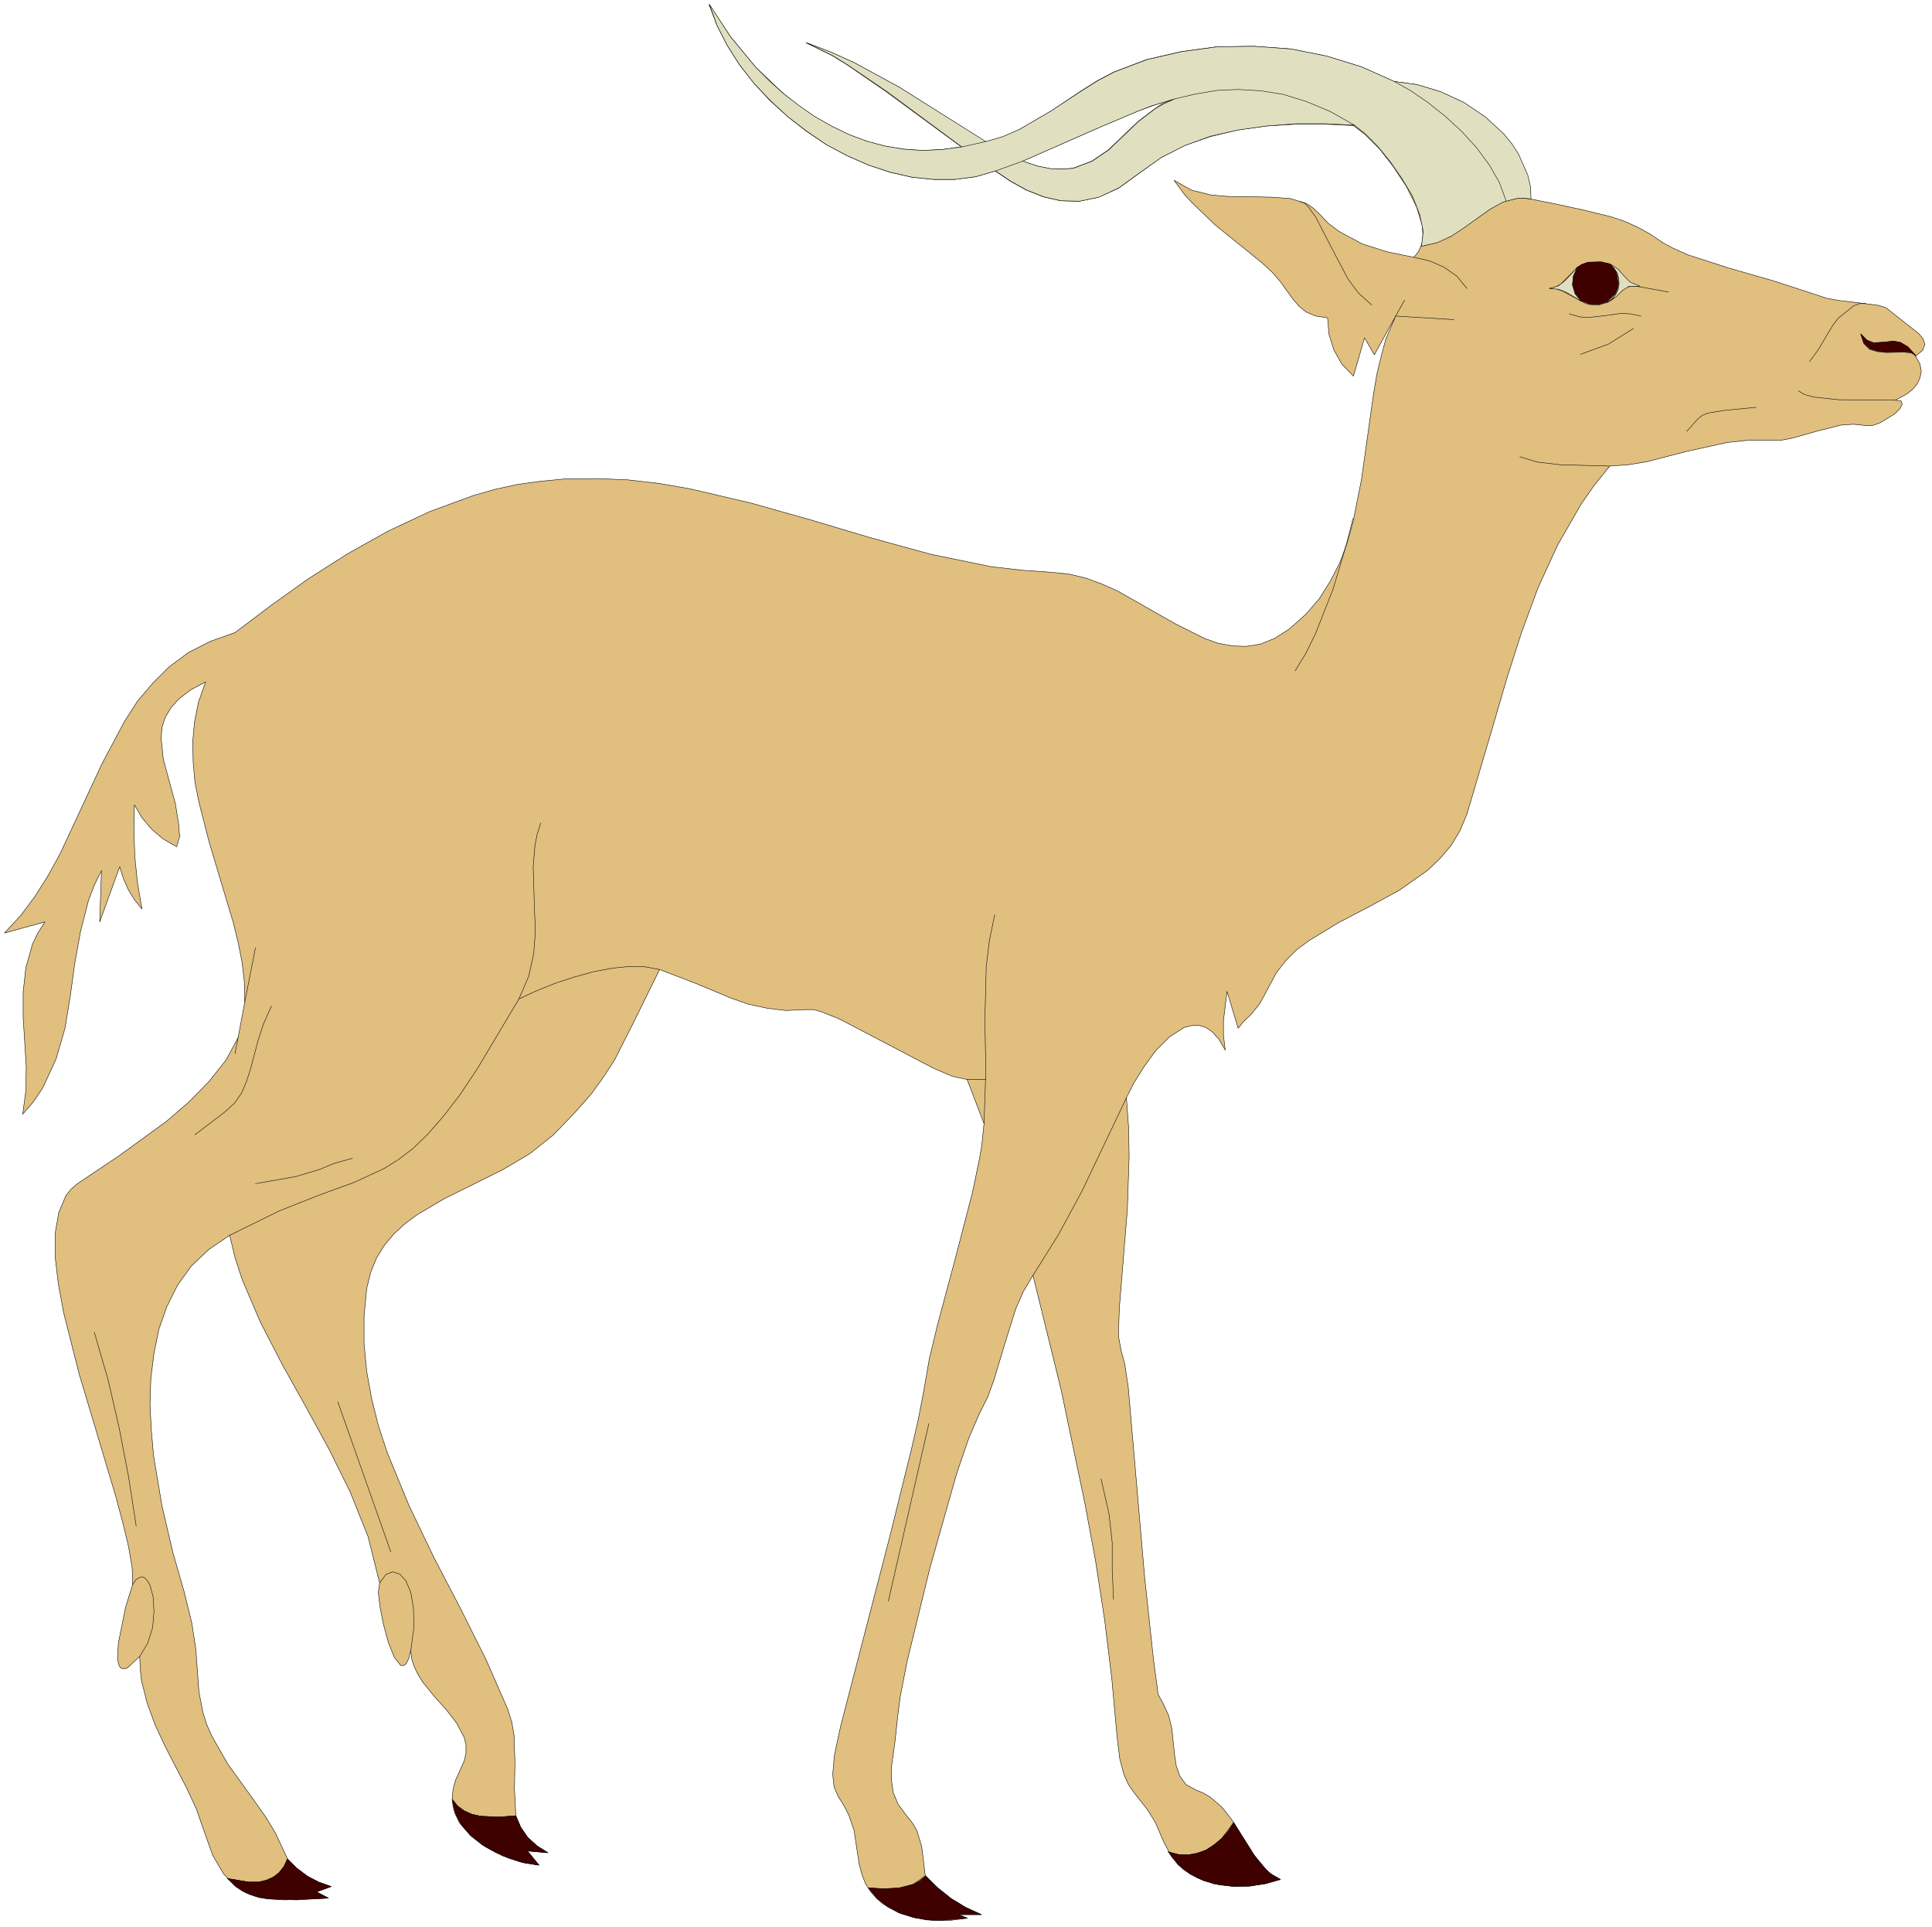 <?xml version="1.0" encoding="UTF-8" standalone="no"?>
<svg
   xmlns:dc="http://purl.org/dc/elements/1.1/"
   xmlns:cc="http://creativecommons.org/ns#"
   xmlns:rdf="http://www.w3.org/1999/02/22-rdf-syntax-ns#"
   xmlns:svg="http://www.w3.org/2000/svg"
   xmlns="http://www.w3.org/2000/svg"
   xmlns:sodipodi="http://sodipodi.sourceforge.net/DTD/sodipodi-0.dtd"
   xmlns:inkscape="http://www.inkscape.org/namespaces/inkscape"
   version="1.0"
   width="76.553mm"
   height="76.341mm"
   id="svg122"
   sodipodi:docname="CS000218.WMF">
  <sodipodi:namedview
     pagecolor="#ffffff"
     bordercolor="#666666"
     borderopacity="1"
     objecttolerance="10"
     gridtolerance="10"
     guidetolerance="10"
     inkscape:pageopacity="0"
     inkscape:pageshadow="2"
     inkscape:window-width="640"
     inkscape:window-height="480"
     id="namedview124" />
  <defs
     id="defs6">
    <clipPath
       clipPathUnits="userSpaceOnUse"
       id="clipWmfPath1">
      <path
         d="M 0,0 L 289.2,0 L 289.2,288.4 L 0,288.4 z"
         id="path2" />
    </clipPath>
    <pattern
       id="WMFhbasepattern"
       patternUnits="userSpaceOnUse"
       width="6"
       height="6"
       x="0"
       y="0" />
  </defs>
  <path
     style="fill:#e0bf7f;fill-rule:evenodd;fill-opacity:1;stroke:none;"
     clip-path="url(#clipWmfPath1)"
     d="  M 147.566,21.262   L 150.099,20.529   L 152.565,19.462   L 157.364,16.663   L 162.029,13.53   L 164.362,12.064   L 166.762,10.798   L 171.694,8.931   L 176.893,7.732   L 182.291,6.998   L 187.757,6.932   L 193.289,7.332   L 198.621,8.398   L 203.82,9.998   L 208.752,12.197   L 212.151,12.664   L 215.684,13.73   L 219.149,15.33   L 222.415,17.529   L 225.148,20.062   L 226.348,21.528   L 227.348,23.061   L 228.747,26.261   L 229.147,27.994   L 229.214,29.793   L 232.88,30.526   L 237.212,31.459   L 241.278,32.459   L 243.277,33.126   L 245.21,33.992   L 247.143,35.059   L 249.009,36.325   L 250.609,37.191   L 252.875,38.191   L 258.874,40.124   L 265.605,42.057   L 271.537,43.99   L 273.537,44.656   L 275.403,44.99   L 278.736,45.39   L 281.335,45.723   L 282.402,46.056   L 283.268,46.723   L 285.201,48.256   L 287.334,49.922   L 288,50.722   L 288.267,51.588   L 287.934,52.455   L 286.867,53.321   L 287.534,54.521   L 287.734,55.587   L 287.534,56.587   L 287.134,57.453   L 286.467,58.253   L 285.668,58.92   L 283.868,59.919   L 284.734,60.053   L 284.868,60.519   L 284.534,61.186   L 283.735,61.986   L 281.535,63.319   L 280.402,63.719   L 279.469,63.719   L 277.536,63.519   L 275.67,63.652   L 272.004,64.585   L 268.471,65.585   L 266.739,65.918   L 264.939,65.918   L 261.806,65.918   L 258.674,66.251   L 252.608,67.584   L 246.676,69.117   L 243.877,69.584   L 241.078,69.784   L 238.812,72.583   L 236.812,75.449   L 233.28,81.581   L 230.347,87.98   L 227.881,94.645   L 225.681,101.51   L 223.682,108.375   L 219.683,121.905   L 218.616,124.438   L 217.283,126.637   L 215.617,128.57   L 213.817,130.303   L 209.552,133.303   L 205.019,135.769   L 200.42,138.168   L 196.155,140.767   L 194.222,142.167   L 192.556,143.833   L 191.156,145.633   L 190.09,147.633   L 188.69,150.232   L 187.357,151.898   L 186.224,152.965   L 185.424,153.964   L 183.758,148.432   L 183.224,152.831   L 183.224,155.031   L 183.491,157.23   L 182.558,155.631   L 181.558,154.498   L 180.558,153.831   L 179.492,153.498   L 178.426,153.565   L 177.359,153.831   L 175.16,155.231   L 173.093,157.297   L 171.294,159.763   L 169.761,162.229   L 168.694,164.362   L 169.028,168.961   L 169.094,173.227   L 168.828,181.158   L 167.628,195.888   L 167.495,200.02   L 167.895,202.22   L 168.428,204.153   L 168.961,207.685   L 171.427,236.212   L 172.76,248.609   L 173.293,252.542   L 173.427,253.675   L 174.227,255.141   L 175.026,256.874   L 175.493,258.807   L 175.893,262.673   L 176.159,264.406   L 176.693,265.939   L 177.626,267.205   L 179.092,268.005   L 180.225,268.471   L 181.225,269.071   L 182.958,270.537   L 184.424,272.404   L 185.691,274.403   L 188.223,278.402   L 189.823,280.135   L 190.489,280.668   L 191.756,281.402   L 189.423,282.068   L 186.89,282.401   L 184.291,282.401   L 181.758,282.068   L 179.359,281.202   L 177.226,279.935   L 175.493,278.069   L 174.227,275.67   L 173.027,272.87   L 171.827,270.937   L 169.828,268.405   L 168.961,267.138   L 168.295,265.605   L 167.695,263.339   L 167.295,260.073   L 166.495,251.275   L 165.429,242.544   L 164.096,233.879   L 162.496,225.215   L 158.897,208.019   L 154.698,190.956   L 153.231,193.422   L 152.098,196.021   L 150.432,201.353   L 148.832,206.686   L 147.899,209.218   L 146.633,211.751   L 145.1,215.284   L 143.234,220.749   L 139.235,234.879   L 135.835,248.809   L 134.836,253.941   L 134.436,257.007   L 134.036,260.74   L 133.503,264.606   L 133.503,266.538   L 133.769,268.405   L 134.502,270.138   L 135.769,271.87   L 136.635,272.937   L 137.302,274.07   L 138.035,276.469   L 138.568,280.868   L 140.434,282.668   L 142.434,284.268   L 144.633,285.601   L 146.966,286.667   L 143.5,286.667   L 144.833,287.2   L 142.301,287.534   L 139.634,287.534   L 136.968,287.134   L 134.502,286.334   L 132.236,285.067   L 131.236,284.201   L 130.37,283.201   L 129.637,282.068   L 129.104,280.735   L 128.704,279.269   L 128.437,277.603   L 127.904,274.07   L 127.104,271.737   L 126.304,270.204   L 125.504,268.938   L 124.905,267.538   L 124.705,265.672   L 124.971,262.739   L 125.904,258.407   L 133.303,229.88   L 136.502,216.95   L 137.502,212.618   L 138.301,208.485   L 139.168,203.486   L 140.368,198.487   L 143.034,188.556   L 145.633,178.559   L 146.7,173.427   L 147.033,171.494   L 147.366,168.228   L 144.833,161.629   L 142.634,161.163   L 139.701,159.896   L 132.703,156.231   L 125.704,152.565   L 122.838,151.432   L 121.839,151.165   L 120.706,151.165   L 117.706,151.298   L 114.907,150.965   L 112.108,150.365   L 109.441,149.432   L 104.176,147.233   L 98.777,145.166   L 94.911,153.031   L 92.045,158.697   L 90.446,161.163   L 88.58,163.762   L 86.113,166.562   L 82.914,169.894   L 79.315,172.76   L 75.249,175.16   L 66.518,179.492   L 62.452,181.891   L 60.653,183.224   L 58.986,184.757   L 57.587,186.424   L 56.387,188.356   L 55.521,190.489   L 54.921,192.889   L 54.521,197.088   L 54.521,201.22   L 54.921,205.353   L 55.654,209.418   L 56.654,213.417   L 57.987,217.483   L 61.253,225.415   L 64.985,233.213   L 68.984,240.878   L 72.783,248.476   L 76.049,255.941   L 76.649,257.874   L 76.982,259.807   L 77.116,263.806   L 77.049,267.871   L 77.249,271.87   L 77.982,273.603   L 79.048,275.136   L 80.448,276.403   L 82.048,277.403   L 78.982,277.136   L 80.715,279.269   L 77.982,278.802   L 75.249,277.869   L 72.717,276.536   L 70.517,274.87   L 68.784,272.87   L 68.251,271.737   L 67.851,270.537   L 67.718,269.271   L 67.851,267.871   L 68.251,266.472   L 68.917,265.005   L 69.517,263.672   L 69.784,262.473   L 69.784,261.273   L 69.517,260.14   L 68.384,258.007   L 66.851,256.007   L 65.052,254.008   L 63.319,251.875   L 62.652,250.809   L 62.052,249.609   L 61.652,248.409   L 61.519,247.143   L 61.186,248.409   L 60.786,249.142   L 60.386,249.409   L 59.986,249.342   L 59.053,248.143   L 58.187,246.01   L 57.453,243.344   L 56.92,240.678   L 56.654,238.412   L 56.854,237.012   L 55.121,230.08   L 52.455,223.415   L 49.255,216.95   L 45.789,210.618   L 42.257,204.286   L 38.991,197.954   L 36.258,191.556   L 35.192,188.29   L 34.392,184.957   L 31.259,187.09   L 28.66,189.556   L 26.594,192.422   L 24.994,195.621   L 23.795,199.021   L 23.061,202.62   L 22.595,206.352   L 22.461,210.218   L 22.661,214.084   L 22.995,217.95   L 24.261,225.481   L 25.861,232.346   L 27.527,238.145   L 28.727,243.011   L 29.327,246.943   L 29.793,253.341   L 30.393,256.407   L 30.926,258.14   L 31.726,259.94   L 34.125,264.139   L 37.925,269.404   L 39.857,272.137   L 41.257,274.47   L 43.057,278.336   L 44.456,279.735   L 46.056,280.935   L 47.722,281.802   L 49.589,282.468   L 47.389,283.268   L 49.189,284.201   L 42.59,284.468   L 39.791,284.268   L 38.858,284.134   L 37.391,283.668   L 36.258,283.135   L 35.259,282.401   L 33.459,280.535   L 31.859,277.802   L 30.526,274.07   L 29.393,270.804   L 27.927,267.671   L 24.728,261.473   L 23.261,258.34   L 22.062,255.074   L 21.195,251.675   L 20.995,249.876   L 20.929,248.009   L 19.062,249.742   L 18.462,249.876   L 17.996,249.676   L 17.729,249.076   L 17.596,248.276   L 17.729,246.01   L 18.796,240.678   L 19.862,237.279   L 19.795,234.746   L 19.262,231.613   L 18.396,228.014   L 17.329,224.015   L 11.864,205.752   L 9.531,196.555   L 8.731,192.222   L 8.265,188.223   L 8.265,184.624   L 8.798,181.558   L 9.864,179.025   L 10.664,178.026   L 11.597,177.226   L 17.863,173.027   L 24.928,167.895   L 28.327,164.962   L 31.326,161.896   L 33.859,158.697   L 35.658,155.364   L 36.658,150.032   L 36.592,147.033   L 36.258,144.1   L 35.658,141.101   L 34.925,138.101   L 31.326,126.104   L 29.793,120.106   L 29.193,117.106   L 28.927,114.107   L 28.86,111.108   L 29.127,108.108   L 29.726,105.109   L 30.793,102.11   L 28.527,103.309   L 26.794,104.642   L 25.594,105.976   L 24.728,107.442   L 24.261,108.908   L 24.128,110.508   L 24.461,113.707   L 26.261,120.306   L 26.794,123.638   L 26.86,124.838   L 26.927,125.171   L 26.461,126.771   L 24.461,125.638   L 22.728,124.171   L 21.262,122.438   L 20.129,120.505   L 20.062,124.438   L 20.195,128.304   L 20.595,132.236   L 21.262,136.102   L 20.129,134.702   L 19.196,133.169   L 18.462,131.503   L 17.929,129.77   L 14.93,138.035   L 15.196,130.37   L 14.13,132.503   L 13.264,134.769   L 12.064,139.434   L 11.197,144.233   L 10.531,149.099   L 9.731,153.964   L 8.398,158.563   L 6.399,162.896   L 5.065,164.895   L 3.399,166.828   L 3.866,163.362   L 3.932,159.763   L 3.466,152.298   L 3.466,148.566   L 3.866,144.9   L 4.866,141.367   L 5.665,139.701   L 6.732,138.035   L 0.667,139.701   L 3.133,137.035   L 5.265,134.169   L 7.198,131.103   L 8.998,127.837   L 12.131,121.105   L 15.263,114.374   L 18.662,107.975   L 20.595,104.976   L 22.861,102.31   L 25.327,99.844   L 28.194,97.711   L 31.459,96.044   L 35.192,94.711   L 40.591,90.646   L 46.189,86.647   L 52.055,82.914   L 58.12,79.515   L 64.385,76.582   L 70.917,74.183   L 74.183,73.25   L 77.582,72.517   L 81.048,72.05   L 84.514,71.717   L 89.313,71.65   L 94.045,71.85   L 98.711,72.383   L 103.31,73.183   L 112.441,75.316   L 121.439,77.849   L 130.37,80.515   L 139.368,82.981   L 148.432,84.847   L 153.098,85.38   L 157.764,85.714   L 160.23,85.98   L 162.696,86.58   L 165.029,87.446   L 167.295,88.446   L 176.093,93.445   L 180.358,95.578   L 182.425,96.311   L 184.557,96.711   L 186.624,96.778   L 188.756,96.444   L 190.889,95.578   L 193.089,94.178   L 195.555,91.979   L 197.621,89.579   L 199.287,86.913   L 200.687,84.181   L 201.754,81.248   L 202.62,78.182   L 203.886,71.85   L 205.686,59.053   L 206.219,55.92   L 206.952,52.921   L 207.552,50.722   L 209.018,47.322   L 205.819,53.121   L 204.353,50.588   L 202.687,56.32   L 200.954,54.521   L 199.754,52.388   L 199.021,50.055   L 198.821,47.589   L 197.021,47.322   L 195.622,46.723   L 194.555,45.856   L 193.622,44.79   L 191.756,42.19   L 190.556,40.791   L 188.956,39.324   L 181.958,33.659   L 178.692,30.526   L 177.492,29.26   L 175.826,26.994   L 178.426,28.46   L 181.358,29.193   L 184.424,29.46   L 187.49,29.46   L 190.489,29.527   L 193.222,29.726   L 195.622,30.46   L 196.621,31.126   L 197.488,31.926   L 198.954,33.459   L 200.554,34.659   L 204.02,36.525   L 207.819,37.725   L 211.751,38.524   L 212.484,37.591   L 212.951,36.458   L 213.084,35.192   L 213.018,33.859   L 212.151,30.993   L 210.618,27.927   L 208.685,24.994   L 206.619,22.328   L 204.486,20.195   L 202.687,18.796   L 198.354,18.596   L 194.022,18.596   L 189.623,18.862   L 185.357,19.462   L 181.225,20.462   L 177.359,21.795   L 173.76,23.661   L 170.627,25.927   L 167.495,28.193   L 164.495,29.527   L 161.629,30.126   L 158.83,30.06   L 156.231,29.46   L 153.698,28.46   L 151.298,27.127   L 149.032,25.594   L 146.1,26.461   L 142.967,26.86   L 139.834,26.86   L 136.569,26.527   L 133.303,25.794   L 130.103,24.728   L 126.904,23.328   L 123.771,21.662   L 120.772,19.662   L 117.973,17.463   L 115.307,15.063   L 112.907,12.464   L 110.774,9.731   L 108.908,6.798   L 107.375,3.799   L 106.176,0.667   L 109.375,5.465   L 113.107,9.998   L 117.306,13.997   L 119.572,15.796   L 121.972,17.463   L 124.438,18.862   L 127.037,20.129   L 129.703,21.128   L 132.436,21.862   L 135.236,22.328   L 138.102,22.528   L 141.034,22.395   L 143.967,21.995   L 132.703,13.73   L 126.904,9.731   L 124.638,8.331   L 120.706,6.399   L 124.371,7.798   L 127.904,9.398   L 134.636,13.064   L 147.566,21.262  z    M 153.098,24.128   L 155.298,24.861   L 157.297,25.261   L 159.097,25.327   L 160.696,25.194   L 163.496,24.128   L 165.962,22.461   L 170.427,18.196   L 172.96,16.263   L 173.96,15.596   L 175.893,14.797   L 173.093,15.663   L 170.294,16.663   L 164.629,19.062   L 153.098,24.128  z   "
     id="path8" />
  <path
     style="fill:none;stroke:#000000;stroke-width:0.067px;stroke-linecap:round;stroke-linejoin:round;stroke-miterlimit:4;stroke-dasharray:none;stroke-opacity:1;"
     clip-path="url(#clipWmfPath1)"
     d="  M 147.566,21.262   L 150.099,20.529   L 152.565,19.462   L 157.364,16.663   L 162.029,13.53   L 164.362,12.064   L 166.762,10.798   L 171.694,8.931   L 176.893,7.732   L 182.291,6.998   L 187.757,6.932   L 193.289,7.332   L 198.621,8.398   L 203.82,9.998   L 208.752,12.197   L 212.151,12.664   L 215.684,13.73   L 219.149,15.33   L 222.415,17.529   L 225.148,20.062   L 226.348,21.528   L 227.348,23.061   L 228.747,26.261   L 229.147,27.994   L 229.214,29.793   L 232.88,30.526   L 237.212,31.459   L 241.278,32.459   L 243.277,33.126   L 245.21,33.992   L 247.143,35.059   L 249.009,36.325   L 250.609,37.191   L 252.875,38.191   L 258.874,40.124   L 265.605,42.057   L 271.537,43.99   L 273.537,44.656   L 275.403,44.99   L 278.736,45.39   L 281.335,45.723   L 282.402,46.056   L 283.268,46.723   L 285.201,48.256   L 287.334,49.922   L 288,50.722   L 288.267,51.588   L 287.934,52.455   L 286.867,53.321   L 287.534,54.521   L 287.734,55.587   L 287.534,56.587   L 287.134,57.453   L 286.467,58.253   L 285.668,58.92   L 283.868,59.919   L 284.734,60.053   L 284.868,60.519   L 284.534,61.186   L 283.735,61.986   L 281.535,63.319   L 280.402,63.719   L 279.469,63.719   L 277.536,63.519   L 275.67,63.652   L 272.004,64.585   L 268.471,65.585   L 266.739,65.918   L 264.939,65.918   L 261.806,65.918   L 258.674,66.251   L 252.608,67.584   L 246.676,69.117   L 243.877,69.584   L 241.078,69.784   L 238.812,72.583   L 236.812,75.449   L 233.28,81.581   L 230.347,87.98   L 227.881,94.645   L 225.681,101.51   L 223.682,108.375   L 219.683,121.905   L 218.616,124.438   L 217.283,126.637   L 215.617,128.57   L 213.817,130.303   L 209.552,133.303   L 205.019,135.769   L 200.42,138.168   L 196.155,140.767   L 194.222,142.167   L 192.556,143.833   L 191.156,145.633   L 190.09,147.633   L 188.69,150.232   L 187.357,151.898   L 186.224,152.965   L 185.424,153.964   L 183.758,148.432   L 183.224,152.831   L 183.224,155.031   L 183.491,157.23   L 182.558,155.631   L 181.558,154.498   L 180.558,153.831   L 179.492,153.498   L 178.426,153.565   L 177.359,153.831   L 175.16,155.231   L 173.093,157.297   L 171.294,159.763   L 169.761,162.229   L 168.694,164.362   L 169.028,168.961   L 169.094,173.227   L 168.828,181.158   L 167.628,195.888   L 167.495,200.02   L 167.895,202.22   L 168.428,204.153   L 168.961,207.685   L 171.427,236.212   L 172.76,248.609   L 173.293,252.542   L 173.427,253.675   L 174.227,255.141   L 175.026,256.874   L 175.493,258.807   L 175.893,262.673   L 176.159,264.406   L 176.693,265.939   L 177.626,267.205   L 179.092,268.005   L 180.225,268.471   L 181.225,269.071   L 182.958,270.537   L 184.424,272.404   L 185.691,274.403   L 188.223,278.402   L 189.823,280.135   L 190.489,280.668   L 191.756,281.402   L 189.423,282.068   L 186.89,282.401   L 184.291,282.401   L 181.758,282.068   L 179.359,281.202   L 177.226,279.935   L 175.493,278.069   L 174.227,275.67   L 173.027,272.87   L 171.827,270.937   L 169.828,268.405   L 168.961,267.138   L 168.295,265.605   L 167.695,263.339   L 167.295,260.073   L 166.495,251.275   L 165.429,242.544   L 164.096,233.879   L 162.496,225.215   L 158.897,208.019   L 154.698,190.956   L 153.231,193.422   L 152.098,196.021   L 150.432,201.353   L 148.832,206.686   L 147.899,209.218   L 146.633,211.751   L 145.1,215.284   L 143.234,220.749   L 139.235,234.879   L 135.835,248.809   L 134.836,253.941   L 134.436,257.007   L 134.036,260.74   L 133.503,264.606   L 133.503,266.538   L 133.769,268.405   L 134.502,270.138   L 135.769,271.87   L 136.635,272.937   L 137.302,274.07   L 138.035,276.469   L 138.568,280.868   L 140.434,282.668   L 142.434,284.268   L 144.633,285.601   L 146.966,286.667   L 143.5,286.667   L 144.833,287.2   L 142.301,287.534   L 139.634,287.534   L 136.968,287.134   L 134.502,286.334   L 132.236,285.067   L 131.236,284.201   L 130.37,283.201   L 129.637,282.068   L 129.104,280.735   L 128.704,279.269   L 128.437,277.603   L 127.904,274.07   L 127.104,271.737   L 126.304,270.204   L 125.504,268.938   L 124.905,267.538   L 124.705,265.672   L 124.971,262.739   L 125.904,258.407   L 133.303,229.88   L 136.502,216.95   L 137.502,212.618   L 138.301,208.485   L 139.168,203.486   L 140.368,198.487   L 143.034,188.556   L 145.633,178.559   L 146.7,173.427   L 147.033,171.494   L 147.366,168.228   L 144.833,161.629   L 142.634,161.163   L 139.701,159.896   L 132.703,156.231   L 125.704,152.565   L 122.838,151.432   L 121.839,151.165   L 120.706,151.165   L 117.706,151.298   L 114.907,150.965   L 112.108,150.365   L 109.441,149.432   L 104.176,147.233   L 98.777,145.166   L 94.911,153.031   L 92.045,158.697   L 90.446,161.163   L 88.58,163.762   L 86.113,166.562   L 82.914,169.894   L 79.315,172.76   L 75.249,175.16   L 66.518,179.492   L 62.452,181.891   L 60.653,183.224   L 58.986,184.757   L 57.587,186.424   L 56.387,188.356   L 55.521,190.489   L 54.921,192.889   L 54.521,197.088   L 54.521,201.22   L 54.921,205.353   L 55.654,209.418   L 56.654,213.417   L 57.987,217.483   L 61.253,225.415   L 64.985,233.213   L 68.984,240.878   L 72.783,248.476   L 76.049,255.941   L 76.649,257.874   L 76.982,259.807   L 77.116,263.806   L 77.049,267.871   L 77.249,271.87   L 77.982,273.603   L 79.048,275.136   L 80.448,276.403   L 82.048,277.403   L 78.982,277.136   L 80.715,279.269   L 77.982,278.802   L 75.249,277.869   L 72.717,276.536   L 70.517,274.87   L 68.784,272.87   L 68.251,271.737   L 67.851,270.537   L 67.718,269.271   L 67.851,267.871   L 68.251,266.472   L 68.917,265.005   L 69.517,263.672   L 69.784,262.473   L 69.784,261.273   L 69.517,260.14   L 68.384,258.007   L 66.851,256.007   L 65.052,254.008   L 63.319,251.875   L 62.652,250.809   L 62.052,249.609   L 61.652,248.409   L 61.519,247.143   L 61.186,248.409   L 60.786,249.142   L 60.386,249.409   L 59.986,249.342   L 59.053,248.143   L 58.187,246.01   L 57.453,243.344   L 56.92,240.678   L 56.654,238.412   L 56.854,237.012   L 55.121,230.08   L 52.455,223.415   L 49.255,216.95   L 45.789,210.618   L 42.257,204.286   L 38.991,197.954   L 36.258,191.556   L 35.192,188.29   L 34.392,184.957   L 31.259,187.09   L 28.66,189.556   L 26.594,192.422   L 24.994,195.621   L 23.795,199.021   L 23.061,202.62   L 22.595,206.352   L 22.461,210.218   L 22.661,214.084   L 22.995,217.95   L 24.261,225.481   L 25.861,232.346   L 27.527,238.145   L 28.727,243.011   L 29.327,246.943   L 29.793,253.341   L 30.393,256.407   L 30.926,258.14   L 31.726,259.94   L 34.125,264.139   L 37.925,269.404   L 39.857,272.137   L 41.257,274.47   L 43.057,278.336   L 44.456,279.735   L 46.056,280.935   L 47.722,281.802   L 49.589,282.468   L 47.389,283.268   L 49.189,284.201   L 42.59,284.468   L 39.791,284.268   L 38.858,284.134   L 37.391,283.668   L 36.258,283.135   L 35.259,282.401   L 33.459,280.535   L 31.859,277.802   L 30.526,274.07   L 29.393,270.804   L 27.927,267.671   L 24.728,261.473   L 23.261,258.34   L 22.062,255.074   L 21.195,251.675   L 20.995,249.876   L 20.929,248.009   L 19.062,249.742   L 18.462,249.876   L 17.996,249.676   L 17.729,249.076   L 17.596,248.276   L 17.729,246.01   L 18.796,240.678   L 19.862,237.279   L 19.795,234.746   L 19.262,231.613   L 18.396,228.014   L 17.329,224.015   L 11.864,205.752   L 9.531,196.555   L 8.731,192.222   L 8.265,188.223   L 8.265,184.624   L 8.798,181.558   L 9.864,179.025   L 10.664,178.026   L 11.597,177.226   L 17.863,173.027   L 24.928,167.895   L 28.327,164.962   L 31.326,161.896   L 33.859,158.697   L 35.658,155.364   L 36.658,150.032   L 36.592,147.033   L 36.258,144.1   L 35.658,141.101   L 34.925,138.101   L 31.326,126.104   L 29.793,120.106   L 29.193,117.106   L 28.927,114.107   L 28.86,111.108   L 29.127,108.108   L 29.726,105.109   L 30.793,102.11   L 28.527,103.309   L 26.794,104.642   L 25.594,105.976   L 24.728,107.442   L 24.261,108.908   L 24.128,110.508   L 24.461,113.707   L 26.261,120.306   L 26.794,123.638   L 26.86,124.838   L 26.927,125.171   L 26.461,126.771   L 24.461,125.638   L 22.728,124.171   L 21.262,122.438   L 20.129,120.505   L 20.062,124.438   L 20.195,128.304   L 20.595,132.236   L 21.262,136.102   L 20.129,134.702   L 19.196,133.169   L 18.462,131.503   L 17.929,129.77   L 14.93,138.035   L 15.196,130.37   L 14.13,132.503   L 13.264,134.769   L 12.064,139.434   L 11.197,144.233   L 10.531,149.099   L 9.731,153.964   L 8.398,158.563   L 6.399,162.896   L 5.065,164.895   L 3.399,166.828   L 3.866,163.362   L 3.932,159.763   L 3.466,152.298   L 3.466,148.566   L 3.866,144.9   L 4.866,141.367   L 5.665,139.701   L 6.732,138.035   L 0.667,139.701   L 3.133,137.035   L 5.265,134.169   L 7.198,131.103   L 8.998,127.837   L 12.131,121.105   L 15.263,114.374   L 18.662,107.975   L 20.595,104.976   L 22.861,102.31   L 25.327,99.844   L 28.194,97.711   L 31.459,96.044   L 35.192,94.711   L 40.591,90.646   L 46.189,86.647   L 52.055,82.914   L 58.12,79.515   L 64.385,76.582   L 70.917,74.183   L 74.183,73.25   L 77.582,72.517   L 81.048,72.05   L 84.514,71.717   L 89.313,71.65   L 94.045,71.85   L 98.711,72.383   L 103.31,73.183   L 112.441,75.316   L 121.439,77.849   L 130.37,80.515   L 139.368,82.981   L 148.432,84.847   L 153.098,85.38   L 157.764,85.714   L 160.23,85.98   L 162.696,86.58   L 165.029,87.446   L 167.295,88.446   L 176.093,93.445   L 180.358,95.578   L 182.425,96.311   L 184.557,96.711   L 186.624,96.778   L 188.756,96.444   L 190.889,95.578   L 193.089,94.178   L 195.555,91.979   L 197.621,89.579   L 199.287,86.913   L 200.687,84.181   L 201.754,81.248   L 202.62,78.182   L 203.886,71.85   L 205.686,59.053   L 206.219,55.92   L 206.952,52.921   L 207.552,50.722   L 209.018,47.322   L 205.819,53.121   L 204.353,50.588   L 202.687,56.32   L 200.954,54.521   L 199.754,52.388   L 199.021,50.055   L 198.821,47.589   L 197.021,47.322   L 195.622,46.723   L 194.555,45.856   L 193.622,44.79   L 191.756,42.19   L 190.556,40.791   L 188.956,39.324   L 181.958,33.659   L 178.692,30.526   L 177.492,29.26   L 175.826,26.994   L 178.426,28.46   L 181.358,29.193   L 184.424,29.46   L 187.49,29.46   L 190.489,29.527   L 193.222,29.726   L 195.622,30.46   L 196.621,31.126   L 197.488,31.926   L 198.954,33.459   L 200.554,34.659   L 204.02,36.525   L 207.819,37.725   L 211.751,38.524   L 212.484,37.591   L 212.951,36.458   L 213.084,35.192   L 213.018,33.859   L 212.151,30.993   L 210.618,27.927   L 208.685,24.994   L 206.619,22.328   L 204.486,20.195   L 202.687,18.796   L 198.354,18.596   L 194.022,18.596   L 189.623,18.862   L 185.357,19.462   L 181.225,20.462   L 177.359,21.795   L 173.76,23.661   L 170.627,25.927   L 167.495,28.193   L 164.495,29.527   L 161.629,30.126   L 158.83,30.06   L 156.231,29.46   L 153.698,28.46   L 151.298,27.127   L 149.032,25.594   L 146.1,26.461   L 142.967,26.86   L 139.834,26.86   L 136.569,26.527   L 133.303,25.794   L 130.103,24.728   L 126.904,23.328   L 123.771,21.662   L 120.772,19.662   L 117.973,17.463   L 115.307,15.063   L 112.907,12.464   L 110.774,9.731   L 108.908,6.798   L 107.375,3.799   L 106.176,0.667   L 109.375,5.465   L 113.107,9.998   L 117.306,13.997   L 119.572,15.796   L 121.972,17.463   L 124.438,18.862   L 127.037,20.129   L 129.703,21.128   L 132.436,21.862   L 135.236,22.328   L 138.102,22.528   L 141.034,22.395   L 143.967,21.995   L 132.703,13.73   L 126.904,9.731   L 124.638,8.331   L 120.706,6.399   L 124.371,7.798   L 127.904,9.398   L 134.636,13.064   L 147.566,21.262  z "
     id="path10" />
  <path
     style="fill:none;stroke:#000000;stroke-width:0.067px;stroke-linecap:round;stroke-linejoin:round;stroke-miterlimit:4;stroke-dasharray:none;stroke-opacity:1;"
     clip-path="url(#clipWmfPath1)"
     d="  M 153.098,24.128   L 155.298,24.861   L 157.297,25.261   L 159.097,25.327   L 160.696,25.194   L 163.496,24.128   L 165.962,22.461   L 170.427,18.196   L 172.96,16.263   L 173.96,15.596   L 175.893,14.797   L 173.093,15.663   L 170.294,16.663   L 164.629,19.062   L 153.098,24.128  z "
     id="path12" />
  <path
     style="fill:none;stroke:#000000;stroke-width:0.067px;stroke-linecap:round;stroke-linejoin:round;stroke-miterlimit:4;stroke-dasharray:none;stroke-opacity:1;"
     clip-path="url(#clipWmfPath1)"
     d="  M 153.098,24.128   L 149.032,25.594  "
     id="path14" />
  <path
     style="fill:none;stroke:#000000;stroke-width:0.067px;stroke-linecap:round;stroke-linejoin:round;stroke-miterlimit:4;stroke-dasharray:none;stroke-opacity:1;"
     clip-path="url(#clipWmfPath1)"
     d="  M 143.967,21.995   L 147.566,21.262  "
     id="path16" />
  <path
     style="fill:none;stroke:#000000;stroke-width:0.067px;stroke-linecap:round;stroke-linejoin:round;stroke-miterlimit:4;stroke-dasharray:none;stroke-opacity:1;"
     clip-path="url(#clipWmfPath1)"
     d="  M 175.893,14.797   L 179.025,14.063   L 182.225,13.53   L 185.424,13.397   L 188.69,13.597   L 192.089,14.13   L 195.488,15.196   L 199.021,16.729   L 202.687,18.796  "
     id="path18" />
  <path
     style="fill:none;stroke:#000000;stroke-width:0.067px;stroke-linecap:round;stroke-linejoin:round;stroke-miterlimit:4;stroke-dasharray:none;stroke-opacity:1;"
     clip-path="url(#clipWmfPath1)"
     d="  M 208.752,12.197   L 211.218,13.597   L 213.751,15.33   L 216.283,17.396   L 218.75,19.662   L 221.016,22.062   L 222.949,24.661   L 224.482,27.394   L 225.481,30.126  "
     id="path20" />
  <path
     style="fill:none;stroke:#000000;stroke-width:0.067px;stroke-linecap:round;stroke-linejoin:round;stroke-miterlimit:4;stroke-dasharray:none;stroke-opacity:1;"
     clip-path="url(#clipWmfPath1)"
     d="  M 229.214,29.793   L 228.081,29.66   L 227.014,29.726   L 224.948,30.26   L 223.082,31.326   L 221.216,32.659   L 219.283,33.992   L 217.35,35.325   L 215.15,36.325   L 212.818,36.858  "
     id="path22" />
  <path
     style="fill:none;stroke:#000000;stroke-width:0.067px;stroke-linecap:round;stroke-linejoin:round;stroke-miterlimit:4;stroke-dasharray:none;stroke-opacity:1;"
     clip-path="url(#clipWmfPath1)"
     d="  M 211.751,38.524   L 214.084,39.058   L 216.217,39.991   L 218.15,41.324   L 219.683,43.19  "
     id="path24" />
  <path
     style="fill:none;stroke:#000000;stroke-width:0.067px;stroke-linecap:round;stroke-linejoin:round;stroke-miterlimit:4;stroke-dasharray:none;stroke-opacity:1;"
     clip-path="url(#clipWmfPath1)"
     d="  M 217.75,47.856   L 209.018,47.322   L 210.352,44.923  "
     id="path26" />
  <path
     style="fill:none;stroke:#000000;stroke-width:0.067px;stroke-linecap:round;stroke-linejoin:round;stroke-miterlimit:4;stroke-dasharray:none;stroke-opacity:1;"
     clip-path="url(#clipWmfPath1)"
     d="  M 205.419,45.656   L 203.486,43.923   L 201.887,41.79   L 199.287,36.858   L 197.021,32.459   L 195.888,30.926   L 195.422,30.46   L 194.622,30.126  "
     id="path28" />
  <path
     style="fill:none;stroke:#000000;stroke-width:0.067px;stroke-linecap:round;stroke-linejoin:round;stroke-miterlimit:4;stroke-dasharray:none;stroke-opacity:1;"
     clip-path="url(#clipWmfPath1)"
     d="  M 227.614,68.384   L 230.214,69.184   L 233.679,69.584   L 241.078,69.784  "
     id="path30" />
  <path
     style="fill:none;stroke:#000000;stroke-width:0.067px;stroke-linecap:round;stroke-linejoin:round;stroke-miterlimit:4;stroke-dasharray:none;stroke-opacity:1;"
     clip-path="url(#clipWmfPath1)"
     d="  M 252.608,64.585   L 254.275,62.719   L 254.941,62.186   L 255.741,61.852   L 258.207,61.452   L 263.006,60.986  "
     id="path32" />
  <path
     style="fill:none;stroke:#000000;stroke-width:0.067px;stroke-linecap:round;stroke-linejoin:round;stroke-miterlimit:4;stroke-dasharray:none;stroke-opacity:1;"
     clip-path="url(#clipWmfPath1)"
     d="  M 269.338,58.52   L 270.204,59.053   L 271.604,59.453   L 275.403,59.853   L 283.868,59.919  "
     id="path34" />
  <path
     style="fill:none;stroke:#000000;stroke-width:0.067px;stroke-linecap:round;stroke-linejoin:round;stroke-miterlimit:4;stroke-dasharray:none;stroke-opacity:1;"
     clip-path="url(#clipWmfPath1)"
     d="  M 286.867,53.321   L 285.668,51.988   L 284.534,51.321   L 283.468,51.122   L 282.468,51.255   L 280.535,51.388   L 279.602,50.988   L 279.269,50.788   L 278.669,50.055   L 279.136,51.455   L 280.002,52.321   L 281.202,52.654   L 282.468,52.788   L 285.134,52.721   L 286.134,52.854   L 286.467,52.921   L 286.867,53.321  z "
     id="path36" />
  <path
     style="fill:none;stroke:#000000;stroke-width:0.067px;stroke-linecap:round;stroke-linejoin:round;stroke-miterlimit:4;stroke-dasharray:none;stroke-opacity:1;"
     clip-path="url(#clipWmfPath1)"
     d="  M 279.469,45.456   L 278.469,45.456   L 277.603,45.789   L 275.27,47.656   L 274.47,48.722   L 273.47,50.388   L 272.337,52.321   L 271.004,54.121  "
     id="path38" />
  <path
     style="fill:none;stroke:#000000;stroke-width:0.067px;stroke-linecap:round;stroke-linejoin:round;stroke-miterlimit:4;stroke-dasharray:none;stroke-opacity:1;"
     clip-path="url(#clipWmfPath1)"
     d="  M 249.876,43.723   L 245.477,42.923   L 244.41,42.524   L 243.611,41.99   L 242.477,40.591   L 241.811,39.991   L 240.878,39.458   L 239.611,39.258   L 237.812,39.324   L 236.945,39.591   L 236.212,40.057   L 234.946,41.324   L 233.679,42.59   L 232.88,42.99   L 232.013,43.19   L 233.08,43.257   L 234.013,43.59   L 235.746,44.523   L 237.479,45.456   L 238.412,45.656   L 239.411,45.656   L 240.611,45.323   L 241.478,44.856   L 242.544,43.79   L 243.611,42.99   L 244.41,42.857   L 245.477,42.923  "
     id="path40" />
  <path
     style="fill:none;stroke:#000000;stroke-width:0.067px;stroke-linecap:round;stroke-linejoin:round;stroke-miterlimit:4;stroke-dasharray:none;stroke-opacity:1;"
     clip-path="url(#clipWmfPath1)"
     d="  M 240.678,45.323   L 241.411,44.79   L 241.878,44.123   L 242.211,43.323   L 242.411,42.524   L 242.344,41.724   L 242.078,40.924   L 241.678,40.191   L 241.078,39.524  "
     id="path42" />
  <path
     style="fill:none;stroke:#000000;stroke-width:0.067px;stroke-linecap:round;stroke-linejoin:round;stroke-miterlimit:4;stroke-dasharray:none;stroke-opacity:1;"
     clip-path="url(#clipWmfPath1)"
     d="  M 236.079,40.124   L 235.479,41.39   L 235.346,42.723   L 235.746,43.99   L 236.679,45.056  "
     id="path44" />
  <path
     style="fill:none;stroke:#000000;stroke-width:0.067px;stroke-linecap:round;stroke-linejoin:round;stroke-miterlimit:4;stroke-dasharray:none;stroke-opacity:1;"
     clip-path="url(#clipWmfPath1)"
     d="  M 245.743,47.322   L 244.144,46.989   L 242.744,46.922   L 240.411,47.256   L 238.012,47.522   L 236.612,47.456   L 235.012,46.989  "
     id="path46" />
  <path
     style="fill:none;stroke:#000000;stroke-width:0.067px;stroke-linecap:round;stroke-linejoin:round;stroke-miterlimit:4;stroke-dasharray:none;stroke-opacity:1;"
     clip-path="url(#clipWmfPath1)"
     d="  M 244.61,49.189   L 240.878,51.521   L 236.679,53.054  "
     id="path48" />
  <path
     style="fill:none;stroke:#000000;stroke-width:0.067px;stroke-linecap:round;stroke-linejoin:round;stroke-miterlimit:4;stroke-dasharray:none;stroke-opacity:1;"
     clip-path="url(#clipWmfPath1)"
     d="  M 202.62,77.649   L 201.487,82.048   L 199.621,88.246   L 197.021,94.845   L 195.555,97.844   L 193.955,100.443  "
     id="path50" />
  <path
     style="fill:none;stroke:#000000;stroke-width:0.067px;stroke-linecap:round;stroke-linejoin:round;stroke-miterlimit:4;stroke-dasharray:none;stroke-opacity:1;"
     clip-path="url(#clipWmfPath1)"
     d="  M 98.777,145.166   L 96.711,144.767   L 94.312,144.7   L 91.646,144.966   L 88.846,145.5   L 85.98,146.3   L 83.114,147.233   L 80.315,148.366   L 77.715,149.565  "
     id="path52" />
  <path
     style="fill:none;stroke:#000000;stroke-width:0.067px;stroke-linecap:round;stroke-linejoin:round;stroke-miterlimit:4;stroke-dasharray:none;stroke-opacity:1;"
     clip-path="url(#clipWmfPath1)"
     d="  M 80.981,123.238   L 80.448,124.904   L 80.115,126.571   L 79.848,129.837   L 80.048,136.302   L 80.182,139.568   L 79.915,142.834   L 79.182,146.166   L 77.715,149.565   L 71.517,159.963   L 68.851,163.962   L 66.385,167.161   L 64.052,169.827   L 61.852,171.96   L 59.653,173.627   L 57.52,174.96   L 53.054,177.026   L 47.922,178.892   L 41.857,181.291   L 34.392,184.957  "
     id="path54" />
  <path
     style="fill:none;stroke:#000000;stroke-width:0.067px;stroke-linecap:round;stroke-linejoin:round;stroke-miterlimit:4;stroke-dasharray:none;stroke-opacity:1;"
     clip-path="url(#clipWmfPath1)"
     d="  M 38.258,177.226   L 44.323,176.159   L 47.856,175.093   L 50.122,174.16   L 52.788,173.427  "
     id="path56" />
  <path
     style="fill:none;stroke:#000000;stroke-width:0.067px;stroke-linecap:round;stroke-linejoin:round;stroke-miterlimit:4;stroke-dasharray:none;stroke-opacity:1;"
     clip-path="url(#clipWmfPath1)"
     d="  M 29.193,169.894   L 33.592,166.562   L 35.125,165.162   L 36.192,163.629   L 36.925,161.896   L 37.525,160.03   L 38.658,155.764   L 39.458,153.298   L 40.657,150.632  "
     id="path58" />
  <path
     style="fill:none;stroke:#000000;stroke-width:0.067px;stroke-linecap:round;stroke-linejoin:round;stroke-miterlimit:4;stroke-dasharray:none;stroke-opacity:1;"
     clip-path="url(#clipWmfPath1)"
     d="  M 38.258,141.901   L 36.658,150.032  "
     id="path60" />
  <path
     style="fill:none;stroke:#000000;stroke-width:0.067px;stroke-linecap:round;stroke-linejoin:round;stroke-miterlimit:4;stroke-dasharray:none;stroke-opacity:1;"
     clip-path="url(#clipWmfPath1)"
     d="  M 35.658,155.364   L 35.192,157.764  "
     id="path62" />
  <path
     style="fill:none;stroke:#000000;stroke-width:0.067px;stroke-linecap:round;stroke-linejoin:round;stroke-miterlimit:4;stroke-dasharray:none;stroke-opacity:1;"
     clip-path="url(#clipWmfPath1)"
     d="  M 14.13,199.487   L 16.196,206.619   L 17.863,213.884   L 19.262,221.149   L 20.395,228.481  "
     id="path64" />
  <path
     style="fill:none;stroke:#000000;stroke-width:0.067px;stroke-linecap:round;stroke-linejoin:round;stroke-miterlimit:4;stroke-dasharray:none;stroke-opacity:1;"
     clip-path="url(#clipWmfPath1)"
     d="  M 19.862,237.279   L 20.329,236.545   L 20.862,236.212   L 21.328,236.079   L 21.728,236.279   L 22.128,236.745   L 22.461,237.345   L 22.928,239.078   L 23.061,241.278   L 22.861,243.677   L 22.128,246.01   L 20.929,248.009  "
     id="path66" />
  <path
     style="fill:none;stroke:#000000;stroke-width:0.067px;stroke-linecap:round;stroke-linejoin:round;stroke-miterlimit:4;stroke-dasharray:none;stroke-opacity:1;"
     clip-path="url(#clipWmfPath1)"
     d="  M 50.588,209.885   L 58.52,232.346  "
     id="path68" />
  <path
     style="fill:none;stroke:#000000;stroke-width:0.067px;stroke-linecap:round;stroke-linejoin:round;stroke-miterlimit:4;stroke-dasharray:none;stroke-opacity:1;"
     clip-path="url(#clipWmfPath1)"
     d="  M 56.854,237.012   L 57.787,235.746   L 58.786,235.346   L 59.853,235.679   L 60.786,236.679   L 61.519,238.412   L 61.919,240.744   L 61.986,243.677   L 61.519,247.143  "
     id="path70" />
  <path
     style="fill:none;stroke:#000000;stroke-width:0.067px;stroke-linecap:round;stroke-linejoin:round;stroke-miterlimit:4;stroke-dasharray:none;stroke-opacity:1;"
     clip-path="url(#clipWmfPath1)"
     d="  M 34.059,281.268   L 37.258,281.802   L 38.658,281.802   L 39.857,281.535   L 40.924,281.068   L 41.79,280.402   L 42.524,279.469   L 43.057,278.336   L 43.79,279.802   L 44.656,281.135   L 45.856,282.268   L 47.389,283.268  "
     id="path72" />
  <path
     style="fill:none;stroke:#000000;stroke-width:0.067px;stroke-linecap:round;stroke-linejoin:round;stroke-miterlimit:4;stroke-dasharray:none;stroke-opacity:1;"
     clip-path="url(#clipWmfPath1)"
     d="  M 67.718,269.404   L 68.518,270.404   L 69.517,271.137   L 70.717,271.671   L 71.983,271.937   L 74.716,272.07   L 77.249,271.87   L 77.849,274.737   L 78.315,276.07   L 78.982,277.136  "
     id="path74" />
  <path
     style="fill:none;stroke:#000000;stroke-width:0.067px;stroke-linecap:round;stroke-linejoin:round;stroke-miterlimit:4;stroke-dasharray:none;stroke-opacity:1;"
     clip-path="url(#clipWmfPath1)"
     d="  M 130.037,282.668   L 132.303,282.801   L 134.569,282.735   L 136.768,282.135   L 138.568,280.868   L 139.035,282.535   L 139.834,284.068   L 141.301,285.467   L 143.5,286.667  "
     id="path76" />
  <path
     style="fill:none;stroke:#000000;stroke-width:0.067px;stroke-linecap:round;stroke-linejoin:round;stroke-miterlimit:4;stroke-dasharray:none;stroke-opacity:1;"
     clip-path="url(#clipWmfPath1)"
     d="  M 174.893,277.269   L 176.426,277.669   L 177.892,277.736   L 179.292,277.536   L 180.625,277.003   L 181.825,276.269   L 182.958,275.27   L 184.757,272.87  "
     id="path78" />
  <path
     style="fill:none;stroke:#000000;stroke-width:0.067px;stroke-linecap:round;stroke-linejoin:round;stroke-miterlimit:4;stroke-dasharray:none;stroke-opacity:1;"
     clip-path="url(#clipWmfPath1)"
     d="  M 166.762,239.478   L 166.562,234.946   L 166.562,230.947   L 166.095,226.748   L 164.895,221.416  "
     id="path80" />
  <path
     style="fill:none;stroke:#000000;stroke-width:0.067px;stroke-linecap:round;stroke-linejoin:round;stroke-miterlimit:4;stroke-dasharray:none;stroke-opacity:1;"
     clip-path="url(#clipWmfPath1)"
     d="  M 133.036,239.745   L 139.101,213.151  "
     id="path82" />
  <path
     style="fill:none;stroke:#000000;stroke-width:0.067px;stroke-linecap:round;stroke-linejoin:round;stroke-miterlimit:4;stroke-dasharray:none;stroke-opacity:1;"
     clip-path="url(#clipWmfPath1)"
     d="  M 154.698,190.956   L 158.497,184.891   L 162.096,178.225   L 168.694,164.362  "
     id="path84" />
  <path
     style="fill:none;stroke:#000000;stroke-width:0.067px;stroke-linecap:round;stroke-linejoin:round;stroke-miterlimit:4;stroke-dasharray:none;stroke-opacity:1;"
     clip-path="url(#clipWmfPath1)"
     d="  M 147.366,168.228   L 147.633,160.43   L 147.499,152.565   L 147.699,144.7   L 148.166,140.834   L 148.966,136.968  "
     id="path86" />
  <path
     style="fill:none;stroke:#000000;stroke-width:0.067px;stroke-linecap:round;stroke-linejoin:round;stroke-miterlimit:4;stroke-dasharray:none;stroke-opacity:1;"
     clip-path="url(#clipWmfPath1)"
     d="  M 147.633,161.629   L 144.833,161.629  "
     id="path88" />
  <path
     style="fill:#3f0000;fill-rule:evenodd;fill-opacity:1;stroke:none;"
     clip-path="url(#clipWmfPath1)"
     d="  M 47.389,283.268   L 49.189,284.201   L 44.39,284.468   L 40.324,284.334   L 38.524,284.001   L 36.858,283.401   L 35.392,282.535   L 34.059,281.268   L 37.258,281.802   L 38.658,281.802   L 39.857,281.535   L 40.924,281.068   L 41.79,280.402   L 42.524,279.469   L 43.057,278.336   L 44.456,279.735   L 46.056,280.935   L 47.722,281.802   L 49.589,282.468   L 47.389,283.268  z    M 78.982,277.136   L 80.715,279.269   L 78.515,278.936   L 76.316,278.269   L 74.183,277.336   L 72.183,276.203   L 70.45,274.803   L 69.051,273.204   L 68.118,271.404   L 67.718,269.404   L 68.518,270.404   L 69.517,271.137   L 70.717,271.671   L 71.983,271.937   L 74.716,272.07   L 77.249,271.87   L 77.982,273.603   L 79.048,275.136   L 80.448,276.403   L 82.048,277.403   L 78.982,277.136  z    M 143.5,286.667   L 144.9,287.2   L 140.901,287.534   L 138.768,287.467   L 136.702,287.067   L 134.769,286.467   L 132.969,285.534   L 131.37,284.268   L 130.037,282.668   L 132.303,282.801   L 134.636,282.668   L 136.768,282.135   L 137.768,281.602   L 138.635,280.868   L 140.434,282.668   L 142.434,284.268   L 144.633,285.601   L 146.966,286.667   L 143.5,286.667  z    M 191.756,281.402   L 189.623,282.001   L 187.29,282.401   L 184.957,282.468   L 182.558,282.201   L 180.292,281.602   L 178.226,280.602   L 176.426,279.202   L 174.96,277.269   L 176.493,277.669   L 177.892,277.736   L 179.292,277.469   L 180.625,277.003   L 181.825,276.203   L 182.958,275.27   L 183.958,274.137   L 184.757,272.87   L 187.757,277.669   L 189.49,279.802   L 190.223,280.535   L 191.756,281.402  z    M 236.679,44.99   L 235.812,43.923   L 235.412,42.657   L 235.546,41.324   L 236.146,40.057   L 236.879,39.591   L 237.812,39.258   L 239.745,39.191   L 241.078,39.524   L 241.678,40.124   L 242.078,40.857   L 242.344,42.457   L 242.211,43.257   L 241.878,43.99   L 240.678,45.19   L 239.478,45.589   L 238.012,45.523   L 236.679,44.99  z    M 278.669,49.988   L 279.602,50.922   L 280.602,51.321   L 282.535,51.188   L 283.535,51.055   L 284.601,51.255   L 285.734,51.921   L 286.934,53.254   L 286.201,52.788   L 285.201,52.654   L 282.535,52.721   L 281.202,52.588   L 280.069,52.255   L 279.136,51.388   L 278.669,49.988  z   "
     id="path90" />
  <path
     style="fill:none;stroke:#000000;stroke-width:0.067px;stroke-linecap:round;stroke-linejoin:round;stroke-miterlimit:4;stroke-dasharray:none;stroke-opacity:1;"
     clip-path="url(#clipWmfPath1)"
     d="  M 47.389,283.268   L 49.189,284.201   L 44.39,284.468   L 40.324,284.334   L 38.524,284.001   L 36.858,283.401   L 35.392,282.535   L 34.059,281.268   L 37.258,281.802   L 38.658,281.802   L 39.857,281.535   L 40.924,281.068   L 41.79,280.402   L 42.524,279.469   L 43.057,278.336   L 44.456,279.735   L 46.056,280.935   L 47.722,281.802   L 49.589,282.468   L 47.389,283.268  z "
     id="path92" />
  <path
     style="fill:none;stroke:#000000;stroke-width:0.067px;stroke-linecap:round;stroke-linejoin:round;stroke-miterlimit:4;stroke-dasharray:none;stroke-opacity:1;"
     clip-path="url(#clipWmfPath1)"
     d="  M 78.982,277.136   L 80.715,279.269   L 78.515,278.936   L 76.316,278.269   L 74.183,277.336   L 72.183,276.203   L 70.45,274.803   L 69.051,273.204   L 68.118,271.404   L 67.718,269.404   L 68.518,270.404   L 69.517,271.137   L 70.717,271.671   L 71.983,271.937   L 74.716,272.07   L 77.249,271.87   L 77.982,273.603   L 79.048,275.136   L 80.448,276.403   L 82.048,277.403   L 78.982,277.136  z "
     id="path94" />
  <path
     style="fill:none;stroke:#000000;stroke-width:0.067px;stroke-linecap:round;stroke-linejoin:round;stroke-miterlimit:4;stroke-dasharray:none;stroke-opacity:1;"
     clip-path="url(#clipWmfPath1)"
     d="  M 143.5,286.667   L 144.9,287.2   L 140.901,287.534   L 138.768,287.467   L 136.702,287.067   L 134.769,286.467   L 132.969,285.534   L 131.37,284.268   L 130.037,282.668   L 132.303,282.801   L 134.636,282.668   L 136.768,282.135   L 137.768,281.602   L 138.635,280.868   L 140.434,282.668   L 142.434,284.268   L 144.633,285.601   L 146.966,286.667   L 143.5,286.667  z "
     id="path96" />
  <path
     style="fill:none;stroke:#000000;stroke-width:0.067px;stroke-linecap:round;stroke-linejoin:round;stroke-miterlimit:4;stroke-dasharray:none;stroke-opacity:1;"
     clip-path="url(#clipWmfPath1)"
     d="  M 191.756,281.402   L 189.623,282.001   L 187.29,282.401   L 184.957,282.468   L 182.558,282.201   L 180.292,281.602   L 178.226,280.602   L 176.426,279.202   L 174.96,277.269   L 176.493,277.669   L 177.892,277.736   L 179.292,277.469   L 180.625,277.003   L 181.825,276.203   L 182.958,275.27   L 183.958,274.137   L 184.757,272.87   L 187.757,277.669   L 189.49,279.802   L 190.223,280.535   L 191.756,281.402  z "
     id="path98" />
  <path
     style="fill:none;stroke:#000000;stroke-width:0.067px;stroke-linecap:round;stroke-linejoin:round;stroke-miterlimit:4;stroke-dasharray:none;stroke-opacity:1;"
     clip-path="url(#clipWmfPath1)"
     d="  M 236.679,44.99   L 235.812,43.923   L 235.412,42.657   L 235.546,41.324   L 236.146,40.057   L 236.879,39.591   L 237.812,39.258   L 239.745,39.191   L 241.078,39.524   L 241.678,40.124   L 242.078,40.857   L 242.344,42.457   L 242.211,43.257   L 241.878,43.99   L 240.678,45.19   L 239.478,45.589   L 238.012,45.523   L 236.679,44.99  z "
     id="path100" />
  <path
     style="fill:none;stroke:#000000;stroke-width:0.067px;stroke-linecap:round;stroke-linejoin:round;stroke-miterlimit:4;stroke-dasharray:none;stroke-opacity:1;"
     clip-path="url(#clipWmfPath1)"
     d="  M 278.669,49.988   L 279.602,50.922   L 280.602,51.321   L 282.535,51.188   L 283.535,51.055   L 284.601,51.255   L 285.734,51.921   L 286.934,53.254   L 286.201,52.788   L 285.201,52.654   L 282.535,52.721   L 281.202,52.588   L 280.069,52.255   L 279.136,51.388   L 278.669,49.988  z "
     id="path102" />
  <path
     style="fill:#e0e0c1;fill-rule:evenodd;fill-opacity:1;stroke:none;"
     clip-path="url(#clipWmfPath1)"
     d="  M 236.212,40.057   L 235.612,41.324   L 235.479,42.657   L 235.879,43.99   L 236.745,45.056   L 234.613,43.79   L 233.48,43.323   L 232.147,43.19   L 233.413,42.79   L 234.413,41.99   L 236.212,40.057  z    M 240.745,45.256   L 241.478,44.723   L 242.011,44.056   L 242.344,43.323   L 242.477,42.524   L 242.411,41.657   L 242.211,40.857   L 241.744,40.191   L 241.144,39.524   L 242.344,40.324   L 243.211,41.324   L 244.144,42.257   L 245.61,42.857   L 243.944,42.857   L 242.944,43.523   L 242.078,44.39   L 240.745,45.256  z    M 202.82,18.729   L 198.488,18.529   L 194.089,18.529   L 189.69,18.862   L 185.424,19.462   L 181.292,20.395   L 177.426,21.795   L 173.893,23.595   L 170.694,25.861   L 167.561,28.127   L 164.562,29.527   L 161.696,30.126   L 158.897,30.06   L 156.297,29.46   L 153.765,28.46   L 151.365,27.127   L 149.099,25.594   L 146.1,26.461   L 143.034,26.86   L 139.834,26.86   L 136.569,26.527   L 133.369,25.794   L 130.103,24.728   L 126.904,23.328   L 123.771,21.662   L 120.839,19.662   L 117.973,17.463   L 115.373,15.063   L 112.907,12.464   L 110.774,9.731   L 108.908,6.798   L 107.375,3.799   L 106.242,0.667   L 109.375,5.465   L 113.107,9.998   L 115.173,12.064   L 117.306,13.997   L 119.639,15.796   L 122.039,17.463   L 124.505,18.862   L 127.104,20.129   L 129.77,21.128   L 132.503,21.862   L 135.302,22.328   L 138.168,22.528   L 141.034,22.395   L 144.033,21.995   L 132.769,13.664   L 126.971,9.731   L 124.705,8.331   L 120.772,6.399   L 124.438,7.798   L 127.971,9.398   L 134.702,13.064   L 147.633,21.195   L 150.165,20.462   L 152.631,19.396   L 157.43,16.596   L 162.096,13.53   L 164.429,12.064   L 166.828,10.798   L 171.76,8.931   L 176.959,7.732   L 182.358,6.998   L 187.823,6.932   L 193.355,7.332   L 198.688,8.398   L 203.886,9.998   L 208.819,12.197   L 212.218,12.664   L 215.75,13.73   L 219.216,15.33   L 222.482,17.529   L 225.215,20.062   L 226.414,21.528   L 227.414,23.061   L 228.814,26.261   L 229.214,27.994   L 229.28,29.793   L 228.147,29.66   L 227.081,29.726   L 225.081,30.26   L 223.149,31.326   L 221.282,32.659   L 219.416,33.992   L 217.417,35.325   L 215.284,36.325   L 212.884,36.858   L 213.151,34.659   L 212.618,32.126   L 211.551,29.393   L 209.952,26.727   L 208.152,24.128   L 206.286,21.862   L 204.42,19.995   L 202.82,18.729  z    M 175.959,14.797   L 174.426,15.463   L 173.027,16.263   L 170.494,18.196   L 166.028,22.461   L 163.562,24.128   L 160.763,25.194   L 159.163,25.327   L 157.364,25.261   L 155.364,24.861   L 153.165,24.128   L 164.695,19.062   L 170.361,16.663   L 172.427,15.863   L 175.959,14.797  z   "
     id="path104" />
  <path
     style="fill:none;stroke:#000000;stroke-width:0.067px;stroke-linecap:round;stroke-linejoin:round;stroke-miterlimit:4;stroke-dasharray:none;stroke-opacity:1;"
     clip-path="url(#clipWmfPath1)"
     d="  M 236.212,40.057   L 235.612,41.324   L 235.479,42.657   L 235.879,43.99   L 236.745,45.056   L 234.613,43.79   L 233.48,43.323   L 232.147,43.19   L 233.413,42.79   L 234.413,41.99   L 236.212,40.057  z "
     id="path106" />
  <path
     style="fill:none;stroke:#000000;stroke-width:0.067px;stroke-linecap:round;stroke-linejoin:round;stroke-miterlimit:4;stroke-dasharray:none;stroke-opacity:1;"
     clip-path="url(#clipWmfPath1)"
     d="  M 240.745,45.256   L 241.478,44.723   L 242.011,44.056   L 242.344,43.323   L 242.477,42.524   L 242.411,41.657   L 242.211,40.857   L 241.744,40.191   L 241.144,39.524   L 242.344,40.324   L 243.211,41.324   L 244.144,42.257   L 245.61,42.857   L 243.944,42.857   L 242.944,43.523   L 242.078,44.39   L 240.745,45.256  z "
     id="path108" />
  <path
     style="fill:none;stroke:#000000;stroke-width:0.067px;stroke-linecap:round;stroke-linejoin:round;stroke-miterlimit:4;stroke-dasharray:none;stroke-opacity:1;"
     clip-path="url(#clipWmfPath1)"
     d="  M 202.82,18.729   L 198.488,18.529   L 194.089,18.529   L 189.69,18.862   L 185.424,19.462   L 181.292,20.395   L 177.426,21.795   L 173.893,23.595   L 170.694,25.861   L 167.561,28.127   L 164.562,29.527   L 161.696,30.126   L 158.897,30.06   L 156.297,29.46   L 153.765,28.46   L 151.365,27.127   L 149.099,25.594   L 146.1,26.461   L 143.034,26.86   L 139.834,26.86   L 136.569,26.527   L 133.369,25.794   L 130.103,24.728   L 126.904,23.328   L 123.771,21.662   L 120.839,19.662   L 117.973,17.463   L 115.373,15.063   L 112.907,12.464   L 110.774,9.731   L 108.908,6.798   L 107.375,3.799   L 106.242,0.667   L 109.375,5.465   L 113.107,9.998   L 115.173,12.064   L 117.306,13.997   L 119.639,15.796   L 122.039,17.463   L 124.505,18.862   L 127.104,20.129   L 129.77,21.128   L 132.503,21.862   L 135.302,22.328   L 138.168,22.528   L 141.034,22.395   L 144.033,21.995   L 132.769,13.664   L 126.971,9.731   L 124.705,8.331   L 120.772,6.399   L 124.438,7.798   L 127.971,9.398   L 134.702,13.064   L 147.633,21.195   L 150.165,20.462   L 152.631,19.396   L 157.43,16.596   L 162.096,13.53   L 164.429,12.064   L 166.828,10.798   L 171.76,8.931   L 176.959,7.732   L 182.358,6.998   L 187.823,6.932   L 193.355,7.332   L 198.688,8.398   L 203.886,9.998   L 208.819,12.197   L 212.218,12.664   L 215.75,13.73   L 219.216,15.33   L 222.482,17.529   L 225.215,20.062   L 226.414,21.528   L 227.414,23.061   L 228.814,26.261   L 229.214,27.994   L 229.28,29.793   L 228.147,29.66   L 227.081,29.726   L 225.081,30.26   L 223.149,31.326   L 221.282,32.659   L 219.416,33.992   L 217.417,35.325   L 215.284,36.325   L 212.884,36.858   L 213.151,34.659   L 212.618,32.126   L 211.551,29.393   L 209.952,26.727   L 208.152,24.128   L 206.286,21.862   L 204.42,19.995   L 202.82,18.729  z "
     id="path110" />
  <path
     style="fill:none;stroke:#000000;stroke-width:0.067px;stroke-linecap:round;stroke-linejoin:round;stroke-miterlimit:4;stroke-dasharray:none;stroke-opacity:1;"
     clip-path="url(#clipWmfPath1)"
     d="  M 175.959,14.797   L 174.426,15.463   L 173.027,16.263   L 170.494,18.196   L 166.028,22.461   L 163.562,24.128   L 160.763,25.194   L 159.163,25.327   L 157.364,25.261   L 155.364,24.861   L 153.165,24.128   L 164.695,19.062   L 170.361,16.663   L 172.427,15.863   L 175.959,14.797  z "
     id="path112" />
  <path
     style="fill:none;stroke:#000000;stroke-width:0.067px;stroke-linecap:round;stroke-linejoin:round;stroke-miterlimit:4;stroke-dasharray:none;stroke-opacity:1;"
     clip-path="url(#clipWmfPath1)"
     d="  M 153.165,24.128   L 149.099,25.594  "
     id="path114" />
  <path
     style="fill:none;stroke:#000000;stroke-width:0.067px;stroke-linecap:round;stroke-linejoin:round;stroke-miterlimit:4;stroke-dasharray:none;stroke-opacity:1;"
     clip-path="url(#clipWmfPath1)"
     d="  M 144.033,21.995   L 147.633,21.195  "
     id="path116" />
  <path
     style="fill:none;stroke:#000000;stroke-width:0.067px;stroke-linecap:round;stroke-linejoin:round;stroke-miterlimit:4;stroke-dasharray:none;stroke-opacity:1;"
     clip-path="url(#clipWmfPath1)"
     d="  M 175.959,14.797   L 179.092,14.063   L 182.291,13.53   L 185.491,13.397   L 188.823,13.597   L 192.156,14.13   L 195.622,15.196   L 199.154,16.663   L 202.82,18.729  "
     id="path118" />
  <path
     style="fill:none;stroke:#000000;stroke-width:0.067px;stroke-linecap:round;stroke-linejoin:round;stroke-miterlimit:4;stroke-dasharray:none;stroke-opacity:1;"
     clip-path="url(#clipWmfPath1)"
     d="  M 208.819,12.197   L 211.285,13.597   L 213.817,15.33   L 216.417,17.396   L 218.883,19.662   L 221.082,22.062   L 223.015,24.661   L 224.548,27.327   L 225.548,30.06  "
     id="path120" />
</svg>

